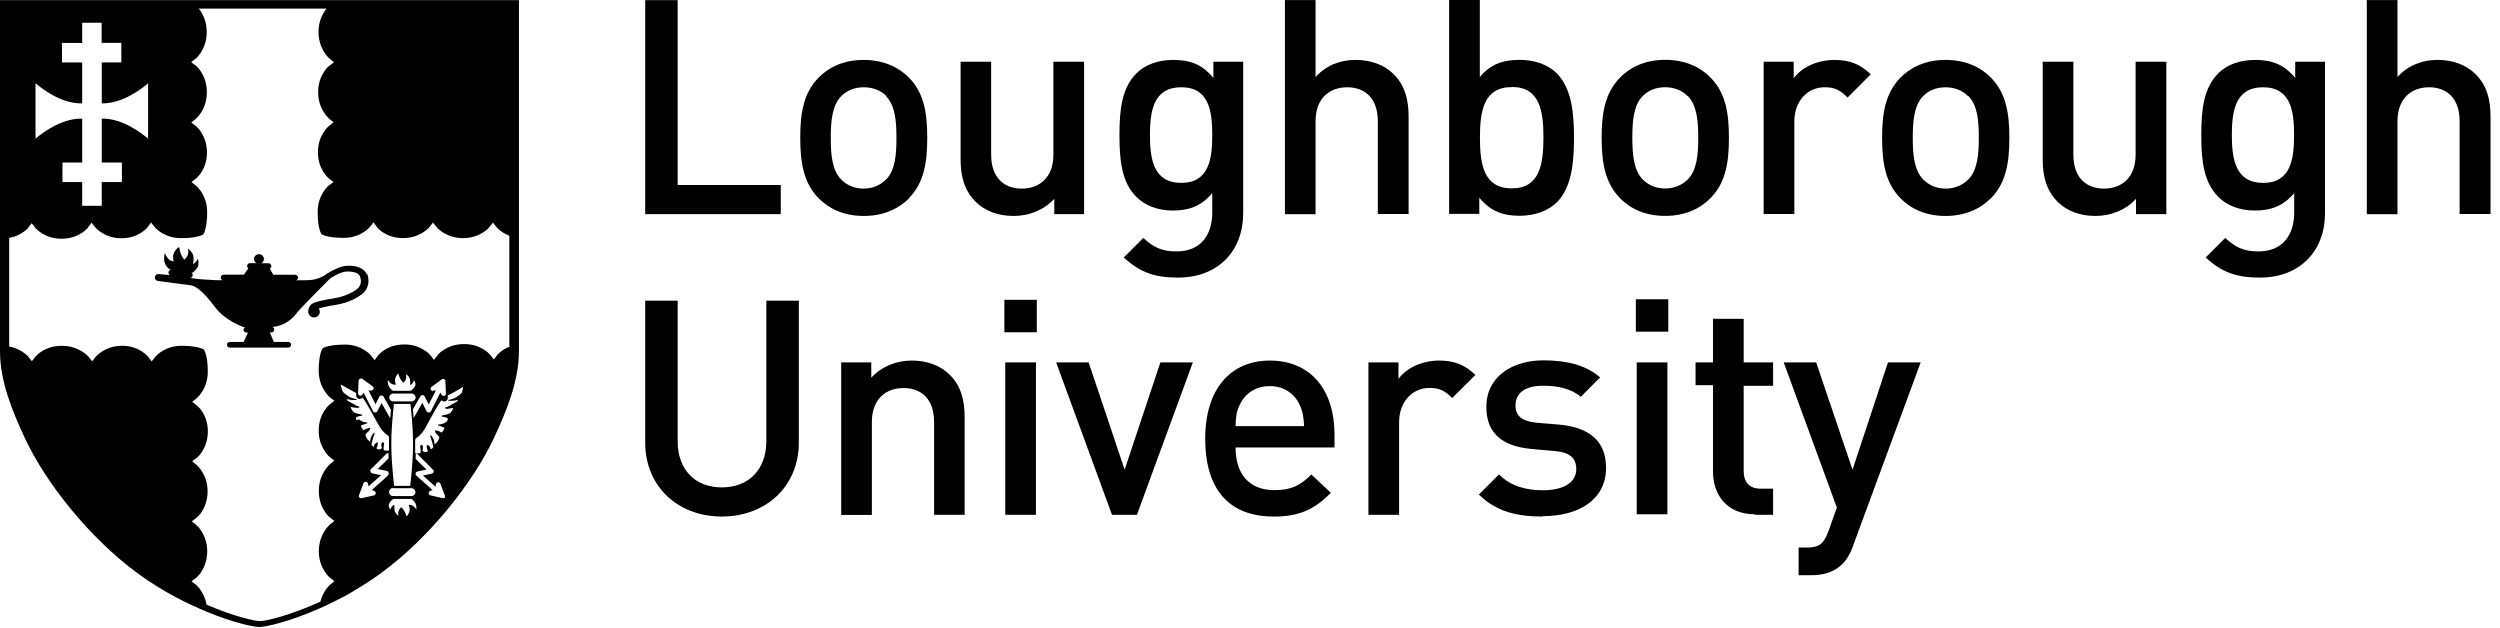 <?xml version="1.0" encoding="UTF-8"?> <svg xmlns="http://www.w3.org/2000/svg" xmlns:xlink="http://www.w3.org/1999/xlink" width="195px" height="49px" viewBox="0 0 195 49" version="1.1"><title>Group 3</title><desc>Created with Sketch.</desc><g id="Page-1" stroke="none" stroke-width="1" fill="none" fill-rule="evenodd"><g id="TA:-Events-2022-Copy" transform="translate(-1056, -2516)" fill="#000000"><g id="Group-3" transform="translate(1056, 2516)"><path d="M144.565,42.523 C144.329,43.18 144.053,43.649 143.698,44 C143.038,44.656 142.172,44.867 141.256,44.867 L140.291,44.867 L140.291,42.71 L140.901,42.71 C141.916,42.71 142.26,42.405 142.615,41.445 L143.275,39.591 L139.129,28.265 L141.66,28.265 L144.496,36.637 L147.264,28.265 L149.814,28.265 L144.555,42.523 L144.565,42.523 Z M136.873,40.112 C134.638,40.112 133.613,38.517 133.613,36.803 L133.613,30.047 L132.254,30.047 L132.254,28.265 L133.613,28.265 L133.613,24.865 L136.007,24.865 L136.007,28.265 L138.301,28.265 L138.301,30.093 L136.007,30.093 L136.007,36.731 C136.007,37.598 136.43,38.114 137.317,38.114 L138.301,38.114 L138.301,40.154 L136.873,40.154 L136.873,40.112 Z M127.596,25.871 L130.127,25.871 L130.127,23.341 L127.596,23.341 L127.596,25.872 L127.596,25.871 Z M127.665,40.112 L130.058,40.112 L130.058,28.265 L127.665,28.265 L127.665,40.152 L127.665,40.112 Z M120.348,40.289 C118.398,40.289 116.763,39.955 115.354,38.576 L116.92,37 C117.885,37.985 119.166,38.241 120.348,38.241 C121.825,38.241 122.948,37.719 122.948,36.596 C122.948,35.769 122.504,35.306 121.352,35.188 L119.451,35.02 C117.196,34.804 115.935,33.819 115.935,31.741 C115.935,29.397 117.925,28.107 120.407,28.107 C122.209,28.107 123.706,28.481 124.809,29.436 L123.302,30.953 C122.554,30.313 121.5,30.086 120.367,30.086 C118.91,30.086 118.21,30.697 118.21,31.613 C118.21,32.43 118.683,32.854 119.855,32.972 L121.52,33.11 C123.982,33.317 125.272,34.4 125.272,36.488 C125.272,38.97 123.164,40.26 120.328,40.26 L120.348,40.289 Z M113.281,31.054 C112.742,30.516 112.32,30.257 111.499,30.257 C110.209,30.257 109.13,31.291 109.13,32.931 L109.13,40.154 L106.737,40.154 L106.737,28.265 L109.081,28.265 L109.081,29.556 C109.692,28.709 110.913,28.124 112.242,28.124 C113.385,28.124 114.261,28.429 115.079,29.249 L113.267,31.051 L113.281,31.054 Z M96.374,34.901 C96.374,36.965 97.428,38.23 99.398,38.23 C100.737,38.23 101.439,37.856 102.284,37.011 L103.81,38.443 C102.591,39.661 101.441,40.294 99.355,40.294 C96.376,40.294 94.007,38.724 94.007,34.198 C94.007,30.328 96.001,28.124 99.049,28.124 C102.24,28.124 104.092,30.422 104.092,33.892 L104.092,34.901 L96.377,34.901 L96.374,34.901 Z M101.392,31.619 C100.994,30.726 100.173,30.117 99.048,30.117 C97.898,30.117 97.079,30.727 96.679,31.619 C96.442,32.134 96.396,32.509 96.373,33.236 L101.721,33.236 C101.674,32.509 101.626,32.133 101.391,31.619 L101.392,31.619 Z M88.682,40.154 L86.736,40.154 L82.377,28.265 L84.914,28.265 L87.721,36.637 L90.512,28.265 L93.043,28.265 L88.68,40.154 L88.682,40.154 Z M78.341,25.918 L80.872,25.918 L80.872,23.387 L78.341,23.387 L78.341,25.918 Z M78.41,40.154 L80.803,40.154 L80.803,28.265 L78.41,28.265 L78.41,40.152 L78.41,40.154 Z M72.859,40.153 L72.859,32.915 C72.859,31.063 71.803,30.266 70.468,30.266 C69.132,30.266 68.006,31.093 68.006,32.915 L68.006,40.163 L65.613,40.163 L65.613,28.265 L67.96,28.265 L67.96,29.461 C68.78,28.57 69.929,28.124 71.125,28.124 C72.336,28.124 73.351,28.521 74.05,29.203 C74.966,30.093 75.242,31.219 75.242,32.555 L75.242,40.154 L72.849,40.154 L72.859,40.153 Z M56.304,40.29 C52.904,40.29 50.326,37.971 50.326,34.523 L50.326,23.453 L52.857,23.453 L52.857,34.405 C52.857,36.634 54.216,38.017 56.304,38.017 C58.392,38.017 59.775,36.634 59.775,34.406 L59.775,23.454 L62.308,23.454 L62.308,34.524 C62.308,37.971 59.705,40.291 56.304,40.291 L56.304,40.29 Z M191.85,16.703 L191.85,9.458 C191.85,7.606 190.796,6.808 189.466,6.808 C188.137,6.808 187.004,7.63 187.004,9.458 L187.004,16.706 L184.611,16.706 L184.611,0.005 L187.004,0.005 L187.004,6.01 C187.802,5.117 188.905,4.673 190.126,4.673 C191.347,4.673 192.362,5.071 193.061,5.751 C193.977,6.637 194.262,7.77 194.262,9.099 L194.262,16.692 L191.869,16.692 L191.85,16.703 Z M176.24,21.652 C174.437,21.652 173.285,21.229 172.044,20.081 L173.571,18.557 C174.319,19.26 174.979,19.611 176.151,19.611 C178.17,19.611 178.948,18.182 178.948,16.587 L178.948,15.062 C178.081,16.095 177.097,16.422 175.875,16.422 C174.684,16.422 173.699,16.024 173.039,15.368 C171.887,14.218 171.7,12.553 171.7,10.536 C171.7,8.52 171.887,6.855 173.039,5.705 C173.699,5.049 174.703,4.674 175.905,4.674 C177.175,4.674 178.131,5.001 179.027,6.081 L179.027,4.814 L181.351,4.814 L181.351,16.634 C181.351,19.543 179.431,21.652 176.269,21.652 L176.24,21.652 Z M176.515,6.807 C174.359,6.807 174.083,8.659 174.083,10.536 C174.083,12.413 174.368,14.266 176.525,14.266 C178.682,14.266 178.938,12.414 178.938,10.536 C178.938,8.66 178.682,6.807 176.515,6.807 Z M166.608,16.703 L166.608,15.508 C165.791,16.399 164.638,16.844 163.447,16.844 C162.225,16.844 161.221,16.446 160.522,15.767 C159.616,14.87 159.33,13.748 159.33,12.408 L159.33,4.816 L161.723,4.816 L161.723,12.063 C161.723,13.916 162.787,14.712 164.116,14.712 C165.456,14.712 166.578,13.891 166.578,12.063 L166.578,4.814 L168.972,4.814 L168.972,16.703 L166.628,16.703 L166.608,16.703 Z M155.312,15.437 C154.534,16.234 153.362,16.845 151.747,16.845 C150.131,16.845 148.979,16.234 148.211,15.437 C147.088,14.265 146.803,12.764 146.803,10.747 C146.803,8.755 147.088,7.254 148.211,6.081 C148.989,5.283 150.141,4.674 151.756,4.674 C153.372,4.674 154.553,5.283 155.322,6.081 C156.444,7.253 156.73,8.755 156.73,10.747 C156.73,12.764 156.444,14.266 155.322,15.438 L155.312,15.437 Z M153.5,7.489 C153.056,7.042 152.446,6.809 151.747,6.809 C151.047,6.809 150.456,7.042 150.013,7.489 C149.284,8.215 149.196,9.459 149.196,10.749 C149.196,12.039 149.294,13.28 150.023,14.009 C150.466,14.452 151.057,14.711 151.756,14.711 C152.466,14.711 153.066,14.452 153.519,14.007 C154.248,13.28 154.347,12.037 154.347,10.747 C154.347,9.457 154.258,8.216 153.529,7.487 L153.5,7.489 Z M144.104,7.602 C143.562,7.061 143.149,6.805 142.322,6.805 C141.031,6.805 139.958,7.839 139.958,9.473 L139.958,16.692 L137.565,16.692 L137.565,4.816 L139.909,4.816 L139.909,6.106 C140.519,5.262 141.741,4.676 143.08,4.676 C144.232,4.676 145.099,4.982 145.916,5.801 L144.114,7.607 L144.104,7.602 Z M133.438,15.432 C132.67,16.23 131.498,16.84 129.873,16.84 C128.258,16.84 127.106,16.23 126.337,15.432 C125.215,14.26 124.929,12.753 124.929,10.734 C124.929,8.745 125.215,7.248 126.337,6.076 C127.115,5.278 128.258,4.667 129.883,4.667 C131.508,4.667 132.68,5.278 133.448,6.076 C134.581,7.248 134.856,8.745 134.856,10.734 C134.856,12.753 134.581,14.25 133.448,15.422 L133.438,15.432 Z M131.626,7.484 C131.183,7.041 130.572,6.805 129.873,6.805 C129.174,6.805 128.583,7.041 128.14,7.484 C127.411,8.213 127.322,9.454 127.322,10.744 C127.322,12.034 127.421,13.275 128.14,14.004 C128.593,14.447 129.174,14.703 129.883,14.703 C130.592,14.703 131.203,14.437 131.646,13.994 C132.365,13.275 132.463,12.024 132.463,10.734 C132.463,9.444 132.365,8.203 131.636,7.474 L131.626,7.484 Z M121.433,15.776 C120.783,16.436 119.729,16.83 118.528,16.83 C117.267,16.83 116.282,16.505 115.386,15.422 L115.386,16.683 L113.032,16.683 L113.032,0 L115.425,0 L115.425,6.008 C116.292,4.974 117.277,4.668 118.547,4.668 C119.749,4.668 120.783,5.07 121.433,5.722 C122.585,6.894 122.772,8.795 122.772,10.745 C122.772,12.715 122.585,14.615 121.433,15.787 L121.433,15.776 Z M117.917,6.795 C115.74,6.795 115.435,8.626 115.435,10.734 C115.435,12.842 115.74,14.693 117.927,14.693 C120.084,14.693 120.389,12.842 120.389,10.724 C120.389,8.617 120.084,6.785 117.927,6.785 L117.917,6.795 Z M107.47,16.703 L107.47,9.458 C107.47,7.606 106.416,6.808 105.079,6.808 C103.742,6.808 102.614,7.63 102.614,9.458 L102.614,16.706 L100.223,16.706 L100.223,0.005 L102.614,0.005 L102.614,6.01 C103.414,5.117 104.515,4.673 105.734,4.673 C106.956,4.673 107.97,5.071 108.669,5.751 C109.585,6.637 109.871,7.77 109.871,9.099 L109.871,16.692 L107.478,16.692 L107.47,16.703 Z M91.852,21.652 C90.047,21.652 88.897,21.229 87.655,20.081 L89.179,18.557 C89.937,19.26 90.587,19.611 91.759,19.611 C93.778,19.611 94.556,18.182 94.556,16.587 L94.556,15.062 C93.69,16.095 92.705,16.422 91.484,16.422 C90.292,16.422 89.307,16.024 88.647,15.368 C87.495,14.218 87.318,12.553 87.318,10.536 C87.318,8.52 87.505,6.855 88.657,5.705 C89.317,5.049 90.322,4.674 91.523,4.674 C92.794,4.674 93.759,5.001 94.645,6.081 L94.645,4.814 L96.969,4.814 L96.969,16.634 C96.969,19.543 95.049,21.652 91.878,21.652 L91.852,21.652 Z M92.133,6.807 C89.976,6.807 89.695,8.659 89.695,10.536 C89.695,12.413 89.976,14.266 92.134,14.266 C94.29,14.266 94.556,12.414 94.556,10.536 C94.556,8.66 94.3,6.807 92.144,6.807 L92.133,6.807 Z M82.234,16.703 L82.234,15.508 C81.407,16.399 80.264,16.844 79.063,16.844 C77.842,16.844 76.827,16.446 76.128,15.767 C75.212,14.87 74.926,13.748 74.926,12.408 L74.926,4.816 L77.31,4.816 L77.31,12.063 C77.31,13.916 78.364,14.712 79.703,14.712 C81.032,14.712 82.165,13.891 82.165,12.063 L82.165,4.814 L84.558,4.814 L84.558,16.703 L82.214,16.703 L82.234,16.703 Z M70.938,15.438 C70.16,16.235 68.988,16.844 67.373,16.844 C65.748,16.844 64.605,16.233 63.827,15.438 C62.704,14.266 62.419,12.764 62.419,10.747 C62.419,8.755 62.695,7.254 63.827,6.081 C64.595,5.283 65.748,4.674 67.363,4.674 C68.978,4.674 70.15,5.283 70.928,6.081 C72.051,7.253 72.326,8.755 72.326,10.747 C72.326,12.764 72.041,14.266 70.918,15.438 L70.938,15.438 Z M69.132,7.488 C68.685,7.042 68.078,6.808 67.373,6.808 C66.667,6.808 66.082,7.042 65.629,7.488 C64.901,8.215 64.802,9.458 64.802,10.748 C64.802,12.038 64.891,13.279 65.62,14.008 C66.063,14.451 66.654,14.711 67.353,14.711 C68.052,14.711 68.663,14.452 69.106,14.007 C69.835,13.28 69.923,12.037 69.923,10.747 C69.923,9.457 69.825,8.216 69.096,7.487 L69.132,7.488 Z M50.326,16.708 L50.326,0.008 L52.857,0.008 L52.857,14.428 L60.9,14.428 L60.9,16.703 L50.326,16.703 L50.326,16.708 Z M26,0.01 L0,0.01 L0,27.389 C0,29.72 0.933,32.018 1.95,34.194 C3.542,37.607 6.936,41.933 10.743,44.722 C10.994,44.905 11.247,45.082 11.499,45.254 C11.586,45.313 11.672,45.365 11.757,45.421 C11.923,45.53 12.088,45.638 12.253,45.742 C12.361,45.808 12.459,45.869 12.568,45.93 C12.715,46.021 12.863,46.107 13.011,46.193 L13.336,46.376 L13.75,46.602 C13.858,46.661 13.966,46.711 14.075,46.77 C14.212,46.839 14.34,46.898 14.469,46.967 L14.794,47.124 L15.178,47.301 L15.483,47.439 L16.103,47.705 C18.181,48.572 19.787,48.907 20.24,48.907 L20.25,48.907 C20.732,48.897 22.544,48.503 24.849,47.489 C25.006,47.42 25.174,47.341 25.331,47.272 L25.499,47.193 L25.952,46.976 L26.188,46.858 C26.365,46.77 26.543,46.671 26.73,46.583 C26.907,46.484 27.075,46.395 27.252,46.297 L27.547,46.12 L27.99,45.854 L28.276,45.676 C28.444,45.578 28.601,45.47 28.759,45.361 C28.847,45.312 28.926,45.253 29.005,45.204 C29.251,45.036 29.497,44.869 29.734,44.692 C33.545,41.905 36.933,37.581 38.528,34.164 C39.543,31.987 40.478,29.692 40.478,27.358 L40.478,0.01 L26.001,0.01 L26,0.01 Z M2.77,6.49 C3.283,6.934 4.73,8.046 6.296,8.064 L6.41,8.064 L6.41,4.873 L4.835,4.873 L4.835,3.347 L6.41,3.347 L6.41,1.775 L7.927,1.775 L7.927,3.343 L9.464,3.343 L9.464,4.869 L7.938,4.869 L7.938,8.066 L8.056,8.064 C9.61,8.037 11.04,6.936 11.552,6.496 L11.552,10.815 C11.04,10.381 9.61,9.278 8.056,9.249 L7.938,9.249 L7.938,12.676 L9.508,12.676 L9.508,14.203 L7.936,14.203 L7.936,16.054 L6.409,16.054 L6.409,14.203 L4.873,14.203 L4.873,12.676 L6.411,12.676 L6.411,9.248 L6.296,9.251 C4.73,9.269 3.283,10.38 2.77,10.817 L2.77,6.5 L2.77,6.49 Z M27.818,32.795 C27.793,32.755 27.743,32.647 27.764,32.578 C27.774,32.558 27.784,32.539 27.813,32.529 C27.961,32.46 28.227,32.42 28.227,32.42 C28.247,32.411 28.256,32.401 28.256,32.381 C28.256,32.361 28.247,32.342 28.227,32.342 C28.089,32.312 27.705,32.233 27.616,32.164 C27.508,32.086 27.409,31.928 27.38,31.849 L27.35,31.741 C27.478,31.761 27.764,31.82 27.823,31.82 C27.892,31.82 27.971,31.79 28.01,31.78 C28.02,31.78 28.02,31.77 28.03,31.77 C28.05,31.761 28.05,31.741 28.04,31.721 C28.03,31.701 28.01,31.701 28,31.701 C27.99,31.701 27.912,31.711 27.626,31.544 C27.488,31.455 27.38,31.406 27.291,31.357 C27.173,31.298 27.104,31.258 27.084,31.219 L27.045,31.13 C27.153,31.15 27.37,31.199 27.518,31.199 L27.784,31.199 C27.803,31.199 27.813,31.18 27.813,31.17 C27.813,31.15 27.803,31.13 27.784,31.13 C27.784,31.13 27.419,31.071 27.173,30.904 L27.075,30.835 C26.868,30.697 26.74,30.608 26.681,30.411 C26.651,30.313 26.562,30.027 26.592,29.998 C26.592,29.998 26.612,29.998 26.631,30.017 C26.769,30.096 27.38,30.451 27.784,30.658 L27.774,30.815 C27.774,30.943 27.843,31.061 27.971,31.101 C28.089,31.14 28.207,31.101 28.286,31.012 C28.572,31.396 29.054,32.273 29.34,32.805 C29.448,33.001 29.537,33.159 29.596,33.258 C29.852,33.701 30.206,33.947 30.275,33.986 C30.315,33.996 30.354,34.085 30.344,34.252 C30.334,34.41 30.344,35.001 30.344,35.129 C30.305,35.139 30.236,35.168 30.177,35.158 C30.157,35.148 30.128,35.148 30.108,35.148 C30.009,35.148 29.95,35.139 29.931,35.08 C29.901,34.991 29.94,34.705 29.96,34.607 C29.97,34.597 29.96,34.587 29.96,34.577 C29.95,34.558 29.911,34.489 29.862,34.489 C29.842,34.489 29.822,34.498 29.803,34.528 L29.793,34.538 C29.753,34.607 29.714,34.666 29.753,34.814 L29.763,34.843 C29.793,34.942 29.793,34.942 29.744,34.991 C29.665,35.06 29.537,35.08 29.438,35.03 C29.409,35.011 29.379,35.001 29.379,34.981 C29.369,34.951 29.389,34.902 29.419,34.843 C29.478,34.725 29.458,34.538 29.458,34.528 C29.458,34.518 29.458,34.508 29.448,34.498 L29.419,34.498 C29.409,34.508 29.261,34.577 29.212,34.666 C29.192,34.705 29.192,34.755 29.182,34.794 C29.182,34.814 29.182,34.853 29.172,34.853 C29.133,34.853 28.985,34.745 28.975,34.676 C28.965,34.617 29.094,34.183 29.222,33.799 C29.222,33.78 29.222,33.76 29.202,33.76 C29.192,33.75 29.172,33.75 29.162,33.76 C29.153,33.77 29.005,33.917 28.936,34.114 C28.906,34.203 28.887,34.292 28.887,34.361 C28.887,34.39 28.877,34.43 28.867,34.449 C28.837,34.439 28.788,34.42 28.67,34.272 C28.542,34.085 28.493,33.947 28.512,33.888 C28.532,33.839 28.611,33.76 28.68,33.701 L28.788,33.592 C28.867,33.504 28.867,33.425 28.867,33.415 C28.867,33.405 28.867,33.395 28.857,33.395 C28.857,33.386 28.847,33.376 28.837,33.376 C28.828,33.386 28.64,33.395 28.493,33.484 C28.444,33.514 28.384,33.553 28.355,33.553 C28.345,33.553 28.335,33.543 28.315,33.514 C28.306,33.484 28.276,33.445 28.247,33.415 C28.207,33.366 28.168,33.307 28.158,33.248 C28.148,33.208 28.168,33.179 28.178,33.179 C28.276,33.13 28.631,33.021 28.631,33.021 C28.65,33.011 28.66,33.002 28.66,32.982 C28.66,32.962 28.65,32.952 28.631,32.952 C28.631,32.952 28.512,32.942 28.365,32.913 C28.237,32.883 28.01,32.726 27.979,32.706 L27.818,32.795 Z M29.263,31.583 L29.583,30.953 C29.616,30.884 29.679,30.845 29.75,30.845 C29.819,30.845 29.885,30.884 29.918,30.943 L30.494,31.958 L30.481,32.095 L30.452,32.43 L30.435,32.627 L29.76,31.436 L29.431,32.076 C29.397,32.135 29.333,32.174 29.261,32.174 C29.192,32.174 29.123,32.135 29.094,32.066 L28.365,30.628 L28.247,30.795 C28.207,30.855 28.119,30.884 28.05,30.855 C27.981,30.825 27.931,30.756 27.931,30.677 L27.971,29.692 C27.971,29.683 27.981,29.673 27.981,29.653 C28,29.604 28.03,29.564 28.079,29.545 C28.138,29.515 28.217,29.515 28.266,29.555 L29.074,30.136 C29.133,30.175 29.162,30.254 29.143,30.323 C29.113,30.411 29.054,30.461 28.965,30.461 L28.739,30.451 L29.3,31.544 L29.263,31.583 Z M30.883,29.971 C30.883,29.971 30.831,29.899 30.814,29.733 C30.78,29.471 30.984,29.175 31.057,29.132 C31.201,29.646 31.445,29.821 31.455,29.828 C31.465,29.835 31.475,29.836 31.485,29.831 C31.495,29.824 31.564,29.784 31.652,29.575 C31.711,29.433 31.692,29.27 31.662,29.171 C31.76,29.246 31.948,29.402 31.977,29.605 C32.007,29.861 31.997,29.91 31.987,29.943 L31.977,29.962 C31.977,29.979 31.977,29.992 31.987,30.002 C31.987,30.011 32.007,30.015 32.017,30.015 C32.076,30.015 32.253,29.848 32.282,29.661 C32.302,29.684 32.342,29.733 32.371,29.801 C32.391,29.86 32.43,29.988 32.381,30.106 C32.292,30.293 32.125,30.431 32.026,30.48 L30.657,30.48 C30.49,30.411 30.313,30.155 30.273,29.978 C30.244,29.87 30.244,29.732 30.254,29.633 C30.293,29.692 30.352,29.781 30.441,29.86 C30.579,29.988 30.736,30.008 30.805,30.008 L30.835,30.008 C30.845,29.998 30.854,29.998 30.864,29.978 C30.864,29.968 30.864,29.958 30.854,29.948 L30.883,29.971 Z M33.766,30.498 C33.683,30.498 33.616,30.449 33.591,30.37 C33.572,30.296 33.599,30.218 33.657,30.176 L34.46,29.59 C34.509,29.553 34.584,29.546 34.643,29.574 C34.688,29.594 34.722,29.633 34.736,29.683 C34.74,29.692 34.741,29.712 34.741,29.722 L34.783,30.707 C34.786,30.786 34.738,30.855 34.665,30.874 C34.593,30.894 34.507,30.874 34.463,30.805 L34.338,30.638 L33.611,32.076 C33.579,32.135 33.513,32.174 33.441,32.174 C33.368,32.174 33.303,32.135 33.268,32.066 L32.939,31.416 L32.264,32.608 L32.249,32.411 L32.219,32.076 L32.206,31.928 L32.787,30.914 C32.826,30.855 32.885,30.815 32.954,30.815 C33.033,30.815 33.092,30.855 33.122,30.923 L33.447,31.544 L33.998,30.451 L33.772,30.461 L33.766,30.498 Z M30.725,31.507 L32.014,31.507 C32.066,31.937 32.216,33.294 32.216,34.62 C32.216,36.101 32.023,37.655 32.002,37.828 L31.992,37.899 L30.745,37.899 L30.738,37.832 C30.738,37.817 30.522,36.197 30.522,34.62 C30.522,33.268 30.689,31.886 30.728,31.507 L30.725,31.507 Z M30.363,31.005 C30.363,30.836 30.501,30.697 30.67,30.697 L32.11,30.697 C32.28,30.697 32.419,30.835 32.419,31.002 C32.419,31.17 32.28,31.308 32.11,31.308 L30.67,31.308 C30.501,31.308 30.363,31.17 30.363,30.992 L30.363,31.005 Z M30.656,38.081 L32.096,38.081 C32.266,38.081 32.405,38.219 32.405,38.389 C32.405,38.556 32.267,38.694 32.096,38.694 L30.656,38.694 C30.486,38.694 30.348,38.556 30.348,38.379 C30.348,38.201 30.486,38.064 30.656,38.064 L30.656,38.081 Z M30.259,37.099 L28.996,38.222 L29.193,38.299 C29.268,38.329 29.314,38.399 29.307,38.476 C29.301,38.555 29.246,38.62 29.169,38.638 L28.208,38.858 C28.198,38.86 28.185,38.862 28.169,38.862 C28.118,38.862 28.068,38.84 28.035,38.803 C27.991,38.751 27.98,38.685 28.002,38.623 L28.357,37.692 C28.386,37.623 28.452,37.578 28.521,37.578 C28.61,37.584 28.676,37.635 28.696,37.713 L28.752,37.933 L29.721,37.066 L29.038,36.921 C28.971,36.901 28.915,36.852 28.896,36.783 C28.874,36.714 28.894,36.636 28.943,36.586 L30.139,35.395 C30.159,35.375 30.185,35.355 30.218,35.345 L30.294,35.316 L30.296,35.395 C30.299,35.503 30.306,35.611 30.309,35.72 L30.309,35.749 L29.465,36.586 L30.17,36.734 C30.239,36.744 30.298,36.803 30.315,36.872 C30.334,36.941 30.315,37.02 30.265,37.069 L30.259,37.099 Z M32.49,39.759 C32.454,39.693 32.395,39.611 32.303,39.527 C32.159,39.395 32.002,39.379 31.942,39.379 C31.919,39.379 31.906,39.384 31.904,39.384 C31.894,39.384 31.883,39.394 31.88,39.404 C31.875,39.414 31.878,39.429 31.883,39.437 C31.885,39.437 31.936,39.508 31.954,39.674 C31.987,39.935 31.783,40.231 31.709,40.277 C31.565,39.761 31.321,39.587 31.311,39.581 C31.305,39.575 31.299,39.575 31.292,39.575 C31.287,39.575 31.282,39.575 31.278,39.578 C31.258,39.585 31.199,39.626 31.101,39.831 C31.032,39.975 31.061,40.139 31.091,40.237 C30.982,40.164 30.795,40.007 30.776,39.806 C30.746,39.55 30.756,39.501 30.766,39.467 L30.766,39.445 C30.766,39.431 30.766,39.416 30.756,39.406 C30.746,39.396 30.736,39.392 30.726,39.392 C30.657,39.392 30.48,39.562 30.46,39.749 C30.431,39.725 30.392,39.678 30.362,39.607 C30.332,39.542 30.293,39.416 30.352,39.296 C30.431,39.109 30.598,38.967 30.697,38.916 L32.076,38.916 C32.243,38.985 32.42,39.243 32.46,39.415 C32.479,39.533 32.479,39.661 32.479,39.76 L32.49,39.759 Z M34.709,38.803 C34.676,38.84 34.626,38.862 34.573,38.862 C34.558,38.862 34.546,38.86 34.538,38.858 L33.573,38.639 C33.494,38.619 33.435,38.555 33.435,38.476 C33.425,38.399 33.474,38.329 33.543,38.299 L33.74,38.223 L32.479,37.1 C32.42,37.051 32.401,36.982 32.42,36.913 C32.44,36.844 32.489,36.795 32.568,36.775 L33.267,36.628 L32.42,35.791 L32.42,35.761 L32.43,35.436 L32.43,35.357 L32.499,35.387 C32.529,35.397 32.558,35.406 32.578,35.436 L33.77,36.628 C33.819,36.677 33.839,36.746 33.819,36.815 C33.799,36.884 33.74,36.933 33.671,36.943 L32.992,37.091 L33.957,37.957 L34.016,37.741 C34.035,37.662 34.104,37.613 34.183,37.613 C34.252,37.613 34.321,37.662 34.351,37.731 L34.705,38.666 C34.725,38.725 34.715,38.794 34.676,38.844 L34.709,38.803 Z M36.101,30.477 C36.032,30.68 35.907,30.765 35.703,30.901 C35.671,30.921 35.639,30.944 35.607,30.965 C35.358,31.142 34.997,31.191 34.992,31.191 C34.975,31.201 34.962,31.211 34.962,31.231 C34.965,31.25 34.979,31.26 34.996,31.26 L35.258,31.26 C35.398,31.26 35.615,31.221 35.725,31.201 L35.68,31.29 C35.651,31.329 35.582,31.359 35.464,31.428 C35.375,31.477 35.267,31.526 35.129,31.615 C34.833,31.782 34.754,31.782 34.745,31.782 L34.735,31.782 C34.715,31.782 34.695,31.782 34.695,31.802 C34.685,31.812 34.685,31.831 34.705,31.841 L34.715,31.851 C34.745,31.871 34.833,31.891 34.892,31.891 C34.951,31.891 35.227,31.831 35.355,31.812 L35.316,31.92 C35.296,31.999 35.188,32.156 35.089,32.235 C35.001,32.304 34.617,32.383 34.469,32.413 C34.449,32.413 34.439,32.432 34.439,32.452 C34.439,32.472 34.449,32.481 34.469,32.491 C34.469,32.491 34.735,32.531 34.882,32.6 C34.902,32.61 34.912,32.629 34.922,32.649 C34.942,32.718 34.892,32.826 34.863,32.866 C34.823,32.895 34.597,33.053 34.469,33.072 C34.321,33.102 34.193,33.122 34.193,33.122 C34.183,33.131 34.164,33.141 34.164,33.161 C34.164,33.171 34.173,33.191 34.193,33.191 C34.193,33.191 34.548,33.299 34.646,33.348 C34.646,33.358 34.666,33.378 34.656,33.427 C34.636,33.486 34.597,33.545 34.557,33.594 C34.538,33.634 34.508,33.663 34.489,33.693 C34.469,33.732 34.459,33.732 34.439,33.732 C34.41,33.732 34.351,33.703 34.301,33.663 C34.164,33.585 33.967,33.565 33.957,33.565 C33.957,33.565 33.937,33.575 33.937,33.585 C33.927,33.594 33.927,33.604 33.927,33.614 C33.927,33.624 33.927,33.703 33.996,33.791 L34.104,33.9 C34.164,33.969 34.252,34.038 34.262,34.087 C34.282,34.136 34.232,34.284 34.104,34.461 C33.986,34.619 33.937,34.638 33.898,34.638 C33.888,34.628 33.888,34.589 33.888,34.55 C33.888,34.491 33.868,34.402 33.839,34.313 C33.77,34.116 33.622,33.959 33.612,33.959 C33.602,33.939 33.582,33.939 33.573,33.949 C33.563,33.959 33.553,33.978 33.553,33.988 C33.671,34.372 33.809,34.806 33.799,34.865 C33.789,34.944 33.642,35.042 33.592,35.042 C33.582,35.042 33.582,35.003 33.573,34.983 C33.573,34.944 33.563,34.904 33.543,34.865 C33.504,34.776 33.356,34.707 33.336,34.707 C33.326,34.697 33.307,34.697 33.307,34.707 C33.287,34.707 33.287,34.717 33.287,34.737 C33.287,34.737 33.267,34.934 33.326,35.052 C33.356,35.111 33.376,35.16 33.366,35.19 C33.366,35.21 33.346,35.219 33.307,35.239 C33.198,35.288 33.08,35.269 33.001,35.2 C32.942,35.16 32.942,35.16 32.972,35.052 L32.982,35.022 C33.021,34.885 32.982,34.816 32.942,34.747 L32.932,34.737 C32.913,34.707 32.893,34.697 32.873,34.697 C32.824,34.697 32.785,34.766 32.775,34.786 L32.775,34.816 C32.795,34.924 32.834,35.21 32.804,35.288 C32.785,35.347 32.726,35.357 32.627,35.357 C32.598,35.357 32.568,35.357 32.548,35.367 C32.489,35.377 32.42,35.347 32.381,35.338 C32.381,35.21 32.391,34.619 32.381,34.451 C32.371,34.284 32.41,34.205 32.45,34.185 C32.519,34.146 32.883,33.9 33.129,33.456 L33.376,33.013 C33.661,32.481 34.144,31.605 34.429,31.211 C34.508,31.3 34.636,31.339 34.745,31.3 C34.863,31.26 34.942,31.142 34.932,31.014 L34.922,30.856 C35.326,30.65 35.946,30.295 36.074,30.206 C36.104,30.187 36.114,30.187 36.114,30.187 C36.143,30.226 36.054,30.512 36.021,30.61 L36.101,30.477 Z M39.804,27.013 C39.607,27.086 39.439,27.172 39.299,27.259 C39.125,27.37 38.993,27.479 38.909,27.559 C38.866,27.599 38.836,27.631 38.817,27.652 C38.807,27.662 38.8,27.671 38.797,27.675 C38.797,27.685 38.795,27.685 38.794,27.685 L38.519,28.04 L38.243,27.685 C38.213,27.646 37.524,26.828 36.184,26.838 C35.485,26.838 34.963,27.065 34.619,27.281 C34.451,27.39 34.313,27.498 34.234,27.587 L34.146,27.685 L34.126,27.715 L34.126,27.725 L33.85,28.069 L33.575,27.715 C33.545,27.675 32.856,26.858 31.526,26.868 C30.827,26.868 30.315,27.085 29.98,27.301 C29.812,27.41 29.684,27.518 29.606,27.606 C29.566,27.646 29.537,27.675 29.517,27.705 L29.497,27.725 L29.222,28.089 L28.936,27.725 C28.906,27.695 28.217,26.868 26.887,26.878 C26.139,26.878 25.676,26.976 25.42,27.055 C25.292,27.094 25.213,27.134 25.164,27.163 L25.154,27.173 C25.095,27.281 24.859,27.735 24.859,28.906 C24.859,29.616 25.085,30.128 25.302,30.472 C25.41,30.65 25.519,30.778 25.597,30.856 C25.637,30.906 25.666,30.935 25.686,30.945 L25.706,30.965 L25.715,30.975 L26.08,31.26 L25.715,31.546 C25.696,31.566 24.859,32.225 24.859,33.585 C24.859,34.294 25.085,34.806 25.302,35.15 C25.41,35.318 25.519,35.446 25.597,35.535 C25.637,35.574 25.676,35.603 25.696,35.623 L25.725,35.643 L25.725,35.653 L26.08,35.928 L25.725,36.214 C25.686,36.253 24.869,36.963 24.869,38.292 C24.869,39.001 25.085,39.513 25.302,39.858 C25.41,40.035 25.519,40.163 25.597,40.242 C25.637,40.291 25.676,40.311 25.696,40.331 L25.725,40.35 L26.08,40.636 L25.725,40.922 C25.706,40.941 24.869,41.641 24.869,43 C24.869,43.699 25.095,44.211 25.312,44.556 C25.42,44.733 25.528,44.861 25.607,44.94 C25.647,44.979 25.686,45.009 25.706,45.028 L25.725,45.048 L25.735,45.058 L26.09,45.334 L25.735,45.619 C25.706,45.649 25.203,46.092 24.987,46.929 C22.633,48.003 20.742,48.446 20.279,48.446 C19.856,48.446 18.221,48.072 16.113,47.166 C15.936,46.181 15.335,45.649 15.296,45.619 L14.941,45.344 L15.296,45.068 L15.306,45.068 L15.325,45.048 L15.414,44.96 C15.503,44.881 15.611,44.753 15.719,44.575 C15.936,44.231 16.162,43.719 16.162,43.019 C16.172,41.67 15.325,40.961 15.306,40.941 L14.961,40.666 L15.315,40.39 L15.325,40.39 L15.355,40.37 L15.444,40.281 C15.532,40.203 15.641,40.075 15.749,39.897 C15.965,39.553 16.192,39.041 16.192,38.341 C16.202,37.006 15.375,36.303 15.335,36.263 L14.99,35.983 L15.345,35.707 L15.355,35.707 L15.375,35.687 C15.394,35.672 15.434,35.638 15.473,35.599 C15.552,35.52 15.66,35.392 15.769,35.219 C15.985,34.875 16.212,34.357 16.212,33.653 C16.212,32.304 15.375,31.635 15.355,31.625 L14.99,31.339 L15.355,31.053 C15.355,31.053 15.355,31.048 15.36,31.044 L15.38,31.024 C15.399,31.014 15.429,30.985 15.468,30.935 C15.547,30.856 15.655,30.728 15.764,30.561 C15.98,30.216 16.207,29.704 16.207,28.995 C16.207,27.833 15.977,27.37 15.911,27.266 L15.899,27.256 C15.849,27.228 15.77,27.197 15.642,27.148 C15.386,27.069 14.924,26.97 14.175,26.97 C12.836,26.97 12.146,27.788 12.117,27.827 L11.831,28.191 L11.555,27.827 C11.555,27.817 11.545,27.807 11.536,27.798 L11.447,27.709 C11.368,27.63 11.24,27.522 11.073,27.413 C10.735,27.197 10.226,26.97 9.527,26.97 C8.187,26.97 7.508,27.788 7.468,27.827 L7.192,28.182 L6.907,27.827 L6.904,27.82 L6.884,27.791 C6.864,27.771 6.835,27.741 6.786,27.702 C6.697,27.623 6.569,27.515 6.392,27.407 C6.037,27.19 5.521,26.973 4.816,26.973 C3.483,26.963 2.797,27.781 2.765,27.82 L2.489,28.175 L2.203,27.82 L2.203,27.81 L2.184,27.791 L2.095,27.702 C2.006,27.623 1.878,27.515 1.701,27.407 C1.455,27.259 1.13,27.107 0.716,27.028 L0.716,18.559 C1.13,18.48 1.455,18.332 1.701,18.18 C1.878,18.071 2.006,17.963 2.095,17.884 L2.184,17.795 L2.193,17.766 L2.474,17.411 L2.75,17.766 C2.779,17.805 3.469,18.623 4.801,18.623 C5.5,18.623 6.022,18.396 6.367,18.18 C6.537,18.061 6.672,17.953 6.751,17.874 C6.8,17.835 6.83,17.795 6.85,17.776 C6.86,17.766 6.86,17.756 6.869,17.756 L6.869,17.727 L7.145,17.373 L7.421,17.727 C7.46,17.767 8.14,18.584 9.479,18.584 C10.18,18.584 10.691,18.364 11.025,18.141 C11.193,18.033 11.321,17.924 11.4,17.846 L11.488,17.754 L11.508,17.73 L11.784,17.356 L12.069,17.721 C12.109,17.76 12.788,18.577 14.128,18.577 C14.876,18.577 15.339,18.479 15.598,18.4 C15.736,18.351 15.815,18.311 15.854,18.292 L15.864,18.282 C15.923,18.174 16.16,17.721 16.16,16.549 C16.16,15.849 15.933,15.327 15.716,14.983 C15.608,14.815 15.5,14.687 15.421,14.608 C15.381,14.565 15.342,14.53 15.322,14.516 C15.313,14.506 15.303,14.506 15.303,14.496 L15.297,14.486 L14.932,14.201 L15.297,13.925 C15.307,13.905 16.154,13.245 16.144,11.886 C16.144,11.187 15.92,10.675 15.701,10.33 C15.592,10.153 15.484,10.025 15.405,9.946 C15.366,9.907 15.329,9.877 15.307,9.858 L15.277,9.838 L15.277,9.828 L14.923,9.552 L15.277,9.267 C15.326,9.227 16.144,8.518 16.134,7.189 C16.134,6.48 15.917,5.967 15.701,5.623 C15.592,5.455 15.484,5.327 15.405,5.239 C15.366,5.189 15.336,5.16 15.307,5.14 L15.287,5.12 L15.267,5.12 L14.913,4.845 L15.267,4.569 C15.287,4.559 16.134,3.85 16.124,2.491 C16.124,1.792 15.907,1.28 15.691,0.935 C15.622,0.826 15.563,0.738 15.494,0.669 L25.478,0.669 C25.419,0.738 25.35,0.826 25.281,0.935 C25.064,1.28 24.845,1.792 24.845,2.491 C24.841,3.85 25.682,4.549 25.702,4.569 L26.052,4.855 L25.698,5.13 L25.678,5.13 C25.668,5.13 25.658,5.14 25.649,5.15 L25.556,5.239 C25.477,5.317 25.369,5.445 25.26,5.623 C25.034,5.967 24.817,6.48 24.817,7.179 C24.807,8.518 25.635,9.217 25.674,9.257 L26.019,9.542 L25.664,9.818 L25.654,9.828 C25.654,9.828 25.635,9.838 25.635,9.848 L25.536,9.936 C25.457,10.015 25.349,10.143 25.241,10.32 C25.014,10.665 24.798,11.177 24.798,11.876 C24.798,13.236 25.635,13.895 25.645,13.915 L26.009,14.191 L25.645,14.476 L25.635,14.476 L25.615,14.496 L25.517,14.585 C25.438,14.673 25.329,14.801 25.221,14.969 C25.004,15.314 24.778,15.826 24.778,16.535 C24.778,17.697 25.004,18.16 25.073,18.258 L25.083,18.268 C25.123,18.298 25.201,18.337 25.329,18.376 C25.585,18.465 26.048,18.554 26.797,18.554 C28.126,18.564 28.816,17.746 28.845,17.707 L29.131,17.342 L29.407,17.717 L29.407,17.727 L29.426,17.754 L29.515,17.843 C29.594,17.921 29.722,18.03 29.889,18.138 C30.224,18.355 30.736,18.571 31.435,18.571 C32.775,18.571 33.454,17.754 33.494,17.715 L33.77,17.36 L34.055,17.71 L34.055,17.727 L34.075,17.747 L34.164,17.836 C34.252,17.915 34.38,18.023 34.548,18.131 C34.892,18.348 35.414,18.574 36.114,18.574 C37.453,18.574 38.142,17.757 38.172,17.718 L38.448,17.363 L38.733,17.718 L38.753,17.744 L38.842,17.833 C38.92,17.912 39.058,18.02 39.226,18.138 C39.364,18.227 39.531,18.306 39.728,18.384 L39.728,27.1 L39.804,27.013 Z M28.633,21.322 C28.704,21.517 28.741,21.712 28.741,21.9 C28.744,22.319 28.549,22.704 28.215,22.96 C27.939,23.17 27.22,23.623 26.226,23.772 C25.792,23.837 25.428,23.91 25.162,23.979 C25.044,24.007 24.945,24.035 24.867,24.061 C24.916,24.14 24.945,24.228 24.945,24.317 C24.945,24.563 24.739,24.76 24.492,24.76 C24.246,24.76 24.039,24.563 24.039,24.317 L24.039,24.297 C24.049,24.051 24.128,23.864 24.325,23.706 C24.404,23.657 24.473,23.628 24.571,23.588 C24.67,23.559 24.798,23.519 24.945,23.48 C25.241,23.411 25.645,23.322 26.117,23.253 C26.974,23.125 27.644,22.712 27.841,22.554 C28.048,22.387 28.146,22.19 28.156,21.934 C28.156,21.816 28.126,21.688 28.077,21.55 C28.028,21.431 27.92,21.343 27.732,21.264 C27.555,21.205 27.319,21.175 27.142,21.175 C27.092,21.175 27.033,21.175 26.994,21.185 C26.61,21.215 26.137,21.471 25.763,21.707 C25.763,21.707 23.429,24.051 23.202,24.347 C22.976,24.652 22.375,25.41 21.252,25.499 C21.331,25.538 21.39,25.617 21.39,25.706 C21.39,25.834 21.292,25.932 21.164,25.932 L21.046,25.932 L21.361,26.671 L22.484,26.671 C22.602,26.671 22.708,26.769 22.708,26.888 C22.708,27.006 22.609,27.114 22.481,27.114 L17.921,27.114 C17.798,27.114 17.699,27.016 17.699,26.888 C17.699,26.769 17.797,26.671 17.925,26.671 L18.999,26.671 L19.344,25.942 L19.215,25.942 C19.097,25.942 18.989,25.844 18.989,25.725 C18.989,25.637 19.048,25.568 19.117,25.528 L19.028,25.519 C19.028,25.519 17.61,25.075 16.763,23.943 C16.497,23.598 15.631,22.416 14.922,22.259 L12.322,21.914 C12.174,21.904 12.065,21.766 12.075,21.619 C12.095,21.471 12.223,21.363 12.381,21.372 L13.257,21.461 C13.178,21.422 13.129,21.333 13.139,21.235 C13.149,21.136 13.237,21.057 13.336,21.047 C13.08,20.998 12.834,20.575 12.804,20.319 C12.775,20.053 12.863,19.708 12.863,19.708 C12.863,19.708 12.903,19.935 13.109,20.161 C13.306,20.397 13.562,20.388 13.562,20.388 C13.562,20.388 13.513,20.328 13.503,20.053 C13.454,19.669 13.966,19.176 13.986,19.304 C14.084,19.994 14.37,20.25 14.37,20.25 C14.37,20.25 14.459,20.22 14.606,19.974 C14.754,19.728 14.656,19.383 14.656,19.383 C14.656,19.383 15.099,19.688 15.099,20.092 C15.099,20.486 15.059,20.506 15.05,20.565 C15.03,20.653 15.365,20.437 15.414,20.171 C15.434,20.053 15.542,20.644 15.424,20.831 C15.247,21.097 15.069,21.274 14.951,21.284 L14.941,21.284 C15,21.333 15.04,21.402 15.03,21.481 C15.02,21.599 14.922,21.678 14.813,21.678 C14.912,21.688 15,21.707 15.079,21.717 C15.453,21.776 16.192,21.825 16.852,21.855 L17.364,21.855 C17.275,21.816 17.216,21.737 17.216,21.648 C17.216,21.52 17.315,21.422 17.443,21.422 L19.028,21.422 L19.373,20.929 C19.314,20.89 19.275,20.821 19.275,20.752 C19.275,20.624 19.373,20.525 19.501,20.525 L20.003,20.525 C19.885,20.456 19.816,20.348 19.816,20.2 C19.816,19.994 19.984,19.826 20.2,19.826 C20.417,19.826 20.584,19.994 20.584,20.21 C20.584,20.358 20.506,20.466 20.397,20.535 L20.949,20.535 C21.067,20.535 21.165,20.634 21.165,20.762 C21.165,20.841 21.116,20.91 21.047,20.949 L21.313,21.431 L23.016,21.431 C23.144,21.431 23.243,21.53 23.243,21.658 C23.243,21.756 23.183,21.835 23.095,21.865 C23.666,21.865 24.08,21.855 24.188,21.845 C24.588,21.816 24.946,21.678 25.222,21.54 C25.321,21.471 25.436,21.392 25.563,21.313 C25.967,21.067 26.479,20.791 27.005,20.732 C27.064,20.722 27.125,20.722 27.202,20.722 C27.428,20.722 27.714,20.752 27.98,20.85 C28.246,20.949 28.521,21.136 28.641,21.461 L28.633,21.322 Z" id="Fill-1"></path></g></g></g></svg> 